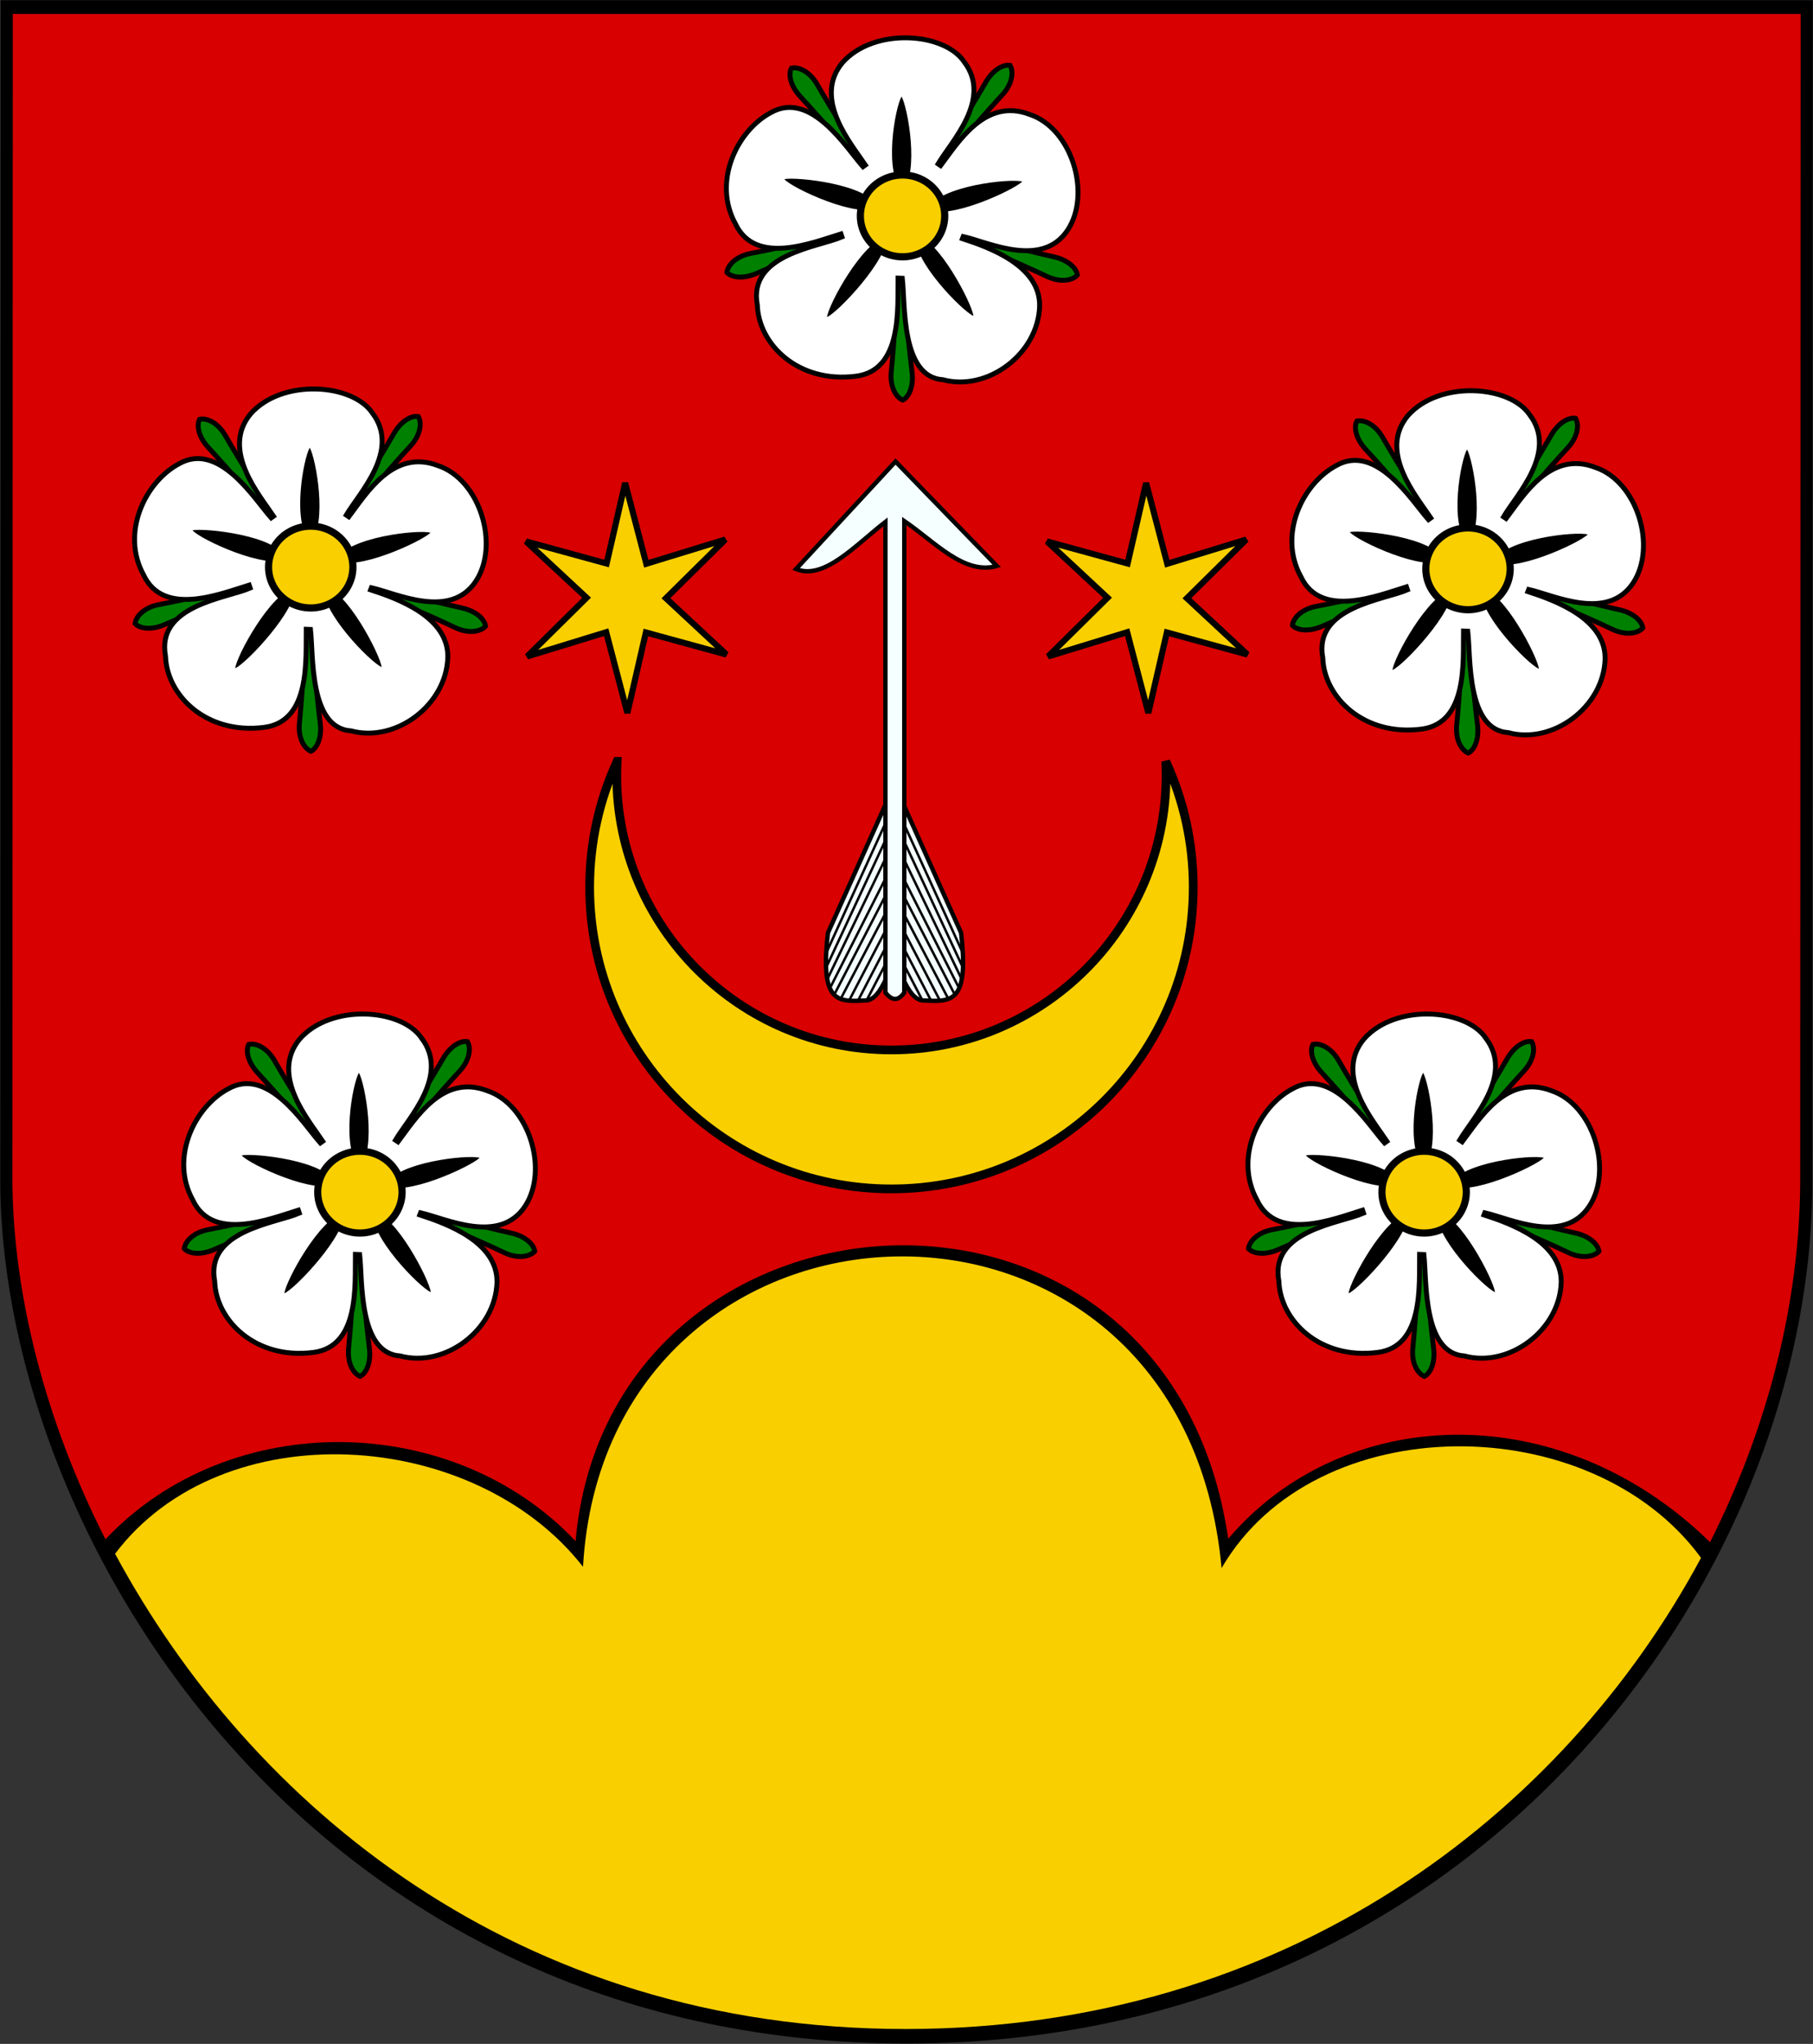 <?xml version="1.0" encoding="UTF-8" standalone="no"?>
<svg xmlns:inkscape="http://www.inkscape.org/namespaces/inkscape" xmlns:sodipodi="http://sodipodi.sourceforge.net/DTD/sodipodi-0.dtd" xmlns="http://www.w3.org/2000/svg" xmlns:svg="http://www.w3.org/2000/svg" version="1.0" width="741.733" height="836.335" id="svg2" sodipodi:docname="POL_gmina_Szerzyny_COA.svg" inkscape:version="1.1.2 (b8e25be833, 2022-02-05)">
  <rect width="100%" height="100%" fill="#333333" stroke="none"/>
  <defs id="defs5"></defs>
  <g transform="matrix(1.007,0,0,1.007,395.137,326.024)" id="g3597">
    <path d="m -392.132,-323.664 -0.145,481.719 0.005,0.414 c 1.773,145.562 128.313,348.158 368.234,348.149 230.631,-0.008 366.982,-187.995 367.945,-348.562 l 0.18,-481.719 z" id="path3405" style="fill:#000000;fill-opacity:1;fill-rule:nonzero;stroke:none;stroke-width:3.543;stroke-linecap:round;stroke-linejoin:round;stroke-miterlimit:4;stroke-dasharray:none;stroke-dashoffset:0;stroke-opacity:1"></path>
    <path d="m -387.205,-318.106 -0.143,475.269 0.005,0.408 c 1.749,143.613 126.595,343.496 363.304,343.488 227.543,-0.008 362.068,-185.478 363.019,-343.896 l 0.178,-475.269 z" id="path2482" style="fill:none;fill-opacity:1;fill-rule:nonzero;stroke:#000000;stroke-width:3.496;stroke-linecap:round;stroke-linejoin:round;stroke-miterlimit:4;stroke-dasharray:none;stroke-dashoffset:0;stroke-opacity:1"></path>
    <path d="m -345.639,307.607 c 54.959,101.986 163.144,193.114 321.21,193.108 154.459,-0.006 267.072,-87 323.123,-191.45 -44.616,-61.048 -156.839,-61.158 -194.785,4.156 -15.974,-173.436 -250.048,-164.06 -259.435,-0.527 -44.305,-56.721 -146.487,-63.11 -190.113,-5.286 z" id="path2484" style="fill:#f9cf00;fill-opacity:1;fill-rule:nonzero;stroke:none;stroke-width:3.496;stroke-linecap:round;stroke-linejoin:round;stroke-miterlimit:4;stroke-dasharray:none;stroke-dashoffset:0;stroke-opacity:1"></path>
    <path d="m -387.205,-318.106 -0.143,475.269 0.005,0.408 c 0.55,45.144 13.263,95.847 37.791,144.155 50.64,-53.652 141.367,-51.938 191,0.752 13.516,-152.589 241.083,-167.484 265.147,-0.96 46.547,-54.667 134.492,-58.53 195.765,1.373 23.748,-47.109 36.332,-97.664 36.62,-145.728 l 0.178,-475.269 z" id="path3259" style="fill:#d80000;fill-opacity:1;fill-rule:nonzero;stroke:none;stroke-width:3.496;stroke-linecap:round;stroke-linejoin:round;stroke-miterlimit:4;stroke-dasharray:none;stroke-dashoffset:0;stroke-opacity:1"></path>
    <path d="m -141.671,-14.375 c -7.151,15.56 -11.156,32.857 -11.156,51.094 0,67.679 54.915,122.625 122.594,122.625 67.679,0 122.625,-54.946 122.625,-122.625 0,-18.237 -4.005,-35.534 -11.156,-51.094 0.093,1.87 0.125,3.763 0.125,5.656 -2e-5,61.6 -49.993,111.594 -111.594,111.594 -61.6,0 -111.594,-49.993 -111.594,-111.594 0,-1.893 0.063,-3.786 0.156,-5.656 z" id="path3261" style="fill:#f9cf00;fill-opacity:1;fill-rule:evenodd;stroke:#000000;stroke-width:3.543;stroke-linecap:butt;stroke-linejoin:miter;stroke-miterlimit:4;stroke-dasharray:none;stroke-opacity:1"></path>
    <path d="m -137.509,-34.035 -8.594,-32.824 -32.104,9.845 24.129,-23.855 -24.578,-22.881 32.723,8.969 7.526,-32.726 8.594,32.824 32.104,-9.845 -24.129,23.855 24.578,22.881 -32.723,-8.969 z m 211.656,0 -8.594,-32.824 -32.104,9.845 24.129,-23.855 -24.578,-22.881 32.723,8.969 7.526,-32.726 8.594,32.824 32.104,-9.845 -24.129,23.855 24.578,22.881 -32.723,-8.969 z" id="path3266" style="fill:#f9cf00;fill-opacity:1;fill-rule:nonzero;stroke:#000000;stroke-width:2.48;stroke-linecap:round;stroke-linejoin:miter;stroke-miterlimit:4;stroke-dasharray:none;stroke-opacity:1"></path>
    <g transform="translate(839.277)" id="g3334">
      <g id="g3300">
        <path d="m -871.194,1.615 -24.088,53.67 c -3.394,29.227 4.193,28.014 15.848,27.469 4.125,-0.653 6.551,-6.391 8.663,-10.565 z" id="path3280" style="fill:#f5ffff;fill-opacity:1;fill-rule:evenodd;stroke:#000000;stroke-width:1.772;stroke-linecap:butt;stroke-linejoin:miter;stroke-miterlimit:4;stroke-dasharray:none;stroke-opacity:1"></path>
        <path d="M -870.785,8.198 -895.916,63.315" id="path3282" style="fill:none;fill-opacity:0.75;fill-rule:evenodd;stroke:#000000;stroke-width:1px;stroke-linecap:butt;stroke-linejoin:miter;stroke-opacity:1"></path>
        <path d="M -870.853,15.318 -895.844,69.034" id="path3284" style="fill:none;fill-opacity:0.75;fill-rule:evenodd;stroke:#000000;stroke-width:1px;stroke-linecap:butt;stroke-linejoin:miter;stroke-opacity:1"></path>
        <path d="M -870.99,23.129 -895.35,73.751" id="path3286" style="fill:none;fill-opacity:0.75;fill-rule:evenodd;stroke:#000000;stroke-width:1px;stroke-linecap:butt;stroke-linejoin:miter;stroke-opacity:1"></path>
        <path d="m -871.061,31.509 -23.512,46.465" id="path3288" style="fill:none;fill-opacity:0.75;fill-rule:evenodd;stroke:#000000;stroke-width:1px;stroke-linecap:butt;stroke-linejoin:miter;stroke-opacity:1"></path>
        <path d="m -871.201,38.761 -21.61,41.812" id="path3290" style="fill:none;fill-opacity:0.75;fill-rule:evenodd;stroke:#000000;stroke-width:1px;stroke-linecap:butt;stroke-linejoin:miter;stroke-opacity:1"></path>
        <path d="m -870.782,45.165 -19.218,36.745" id="path3292" style="fill:none;fill-opacity:0.75;fill-rule:evenodd;stroke:#000000;stroke-width:1px;stroke-linecap:butt;stroke-linejoin:miter;stroke-opacity:1"></path>
        <path d="M -870.778,52.191 -886.626,82.683" id="path3294" style="fill:none;fill-opacity:0.75;fill-rule:evenodd;stroke:#000000;stroke-width:1px;stroke-linecap:butt;stroke-linejoin:miter;stroke-opacity:1"></path>
        <path d="m -870.921,59.451 -12.116,23.304" id="path3296" style="fill:none;fill-opacity:0.75;fill-rule:evenodd;stroke:#000000;stroke-width:1px;stroke-linecap:butt;stroke-linejoin:miter;stroke-opacity:1"></path>
        <path d="m -870.921,66.065 -8.456,16.267" id="path3298" style="fill:none;fill-opacity:0.75;fill-rule:evenodd;stroke:#000000;stroke-width:1px;stroke-linecap:butt;stroke-linejoin:miter;stroke-opacity:1"></path>
      </g>
      <g transform="matrix(-1,0,0,1,-1736.493,0)" id="g3312">
        <path d="m -871.194,1.615 -24.088,53.67 c -3.394,29.227 4.193,28.014 15.848,27.469 4.125,-0.653 6.551,-6.391 8.663,-10.565 z" id="path3314" style="fill:#f5ffff;fill-opacity:1;fill-rule:evenodd;stroke:#000000;stroke-width:1.772;stroke-linecap:butt;stroke-linejoin:miter;stroke-miterlimit:4;stroke-dasharray:none;stroke-opacity:1"></path>
        <path d="M -870.785,8.198 -895.916,63.315" id="path3316" style="fill:none;fill-opacity:0.75;fill-rule:evenodd;stroke:#000000;stroke-width:1px;stroke-linecap:butt;stroke-linejoin:miter;stroke-opacity:1"></path>
        <path d="M -870.853,15.318 -895.844,69.034" id="path3318" style="fill:none;fill-opacity:0.75;fill-rule:evenodd;stroke:#000000;stroke-width:1px;stroke-linecap:butt;stroke-linejoin:miter;stroke-opacity:1"></path>
        <path d="M -870.99,23.129 -895.35,73.751" id="path3320" style="fill:none;fill-opacity:0.75;fill-rule:evenodd;stroke:#000000;stroke-width:1px;stroke-linecap:butt;stroke-linejoin:miter;stroke-opacity:1"></path>
        <path d="m -871.061,31.509 -23.512,46.465" id="path3322" style="fill:none;fill-opacity:0.75;fill-rule:evenodd;stroke:#000000;stroke-width:1px;stroke-linecap:butt;stroke-linejoin:miter;stroke-opacity:1"></path>
        <path d="m -871.201,38.761 -21.61,41.812" id="path3324" style="fill:none;fill-opacity:0.75;fill-rule:evenodd;stroke:#000000;stroke-width:1px;stroke-linecap:butt;stroke-linejoin:miter;stroke-opacity:1"></path>
        <path d="m -870.782,45.165 -19.218,36.745" id="path3326" style="fill:none;fill-opacity:0.75;fill-rule:evenodd;stroke:#000000;stroke-width:1px;stroke-linecap:butt;stroke-linejoin:miter;stroke-opacity:1"></path>
        <path d="M -870.778,52.191 -886.626,82.683" id="path3328" style="fill:none;fill-opacity:0.75;fill-rule:evenodd;stroke:#000000;stroke-width:1px;stroke-linecap:butt;stroke-linejoin:miter;stroke-opacity:1"></path>
        <path d="m -870.921,59.451 -12.116,23.304" id="path3330" style="fill:none;fill-opacity:0.75;fill-rule:evenodd;stroke:#000000;stroke-width:1px;stroke-linecap:butt;stroke-linejoin:miter;stroke-opacity:1"></path>
        <path d="m -870.921,66.065 -8.456,16.267" id="path3332" style="fill:none;fill-opacity:0.75;fill-rule:evenodd;stroke:#000000;stroke-width:1px;stroke-linecap:butt;stroke-linejoin:miter;stroke-opacity:1"></path>
      </g>
      <path d="m -867.844,-136.219 -40.406,43.688 c 11.346,4.696 24.218,-9.807 36.312,-19.156 v 191.25 c 2.552,3.287 5.104,3.637 7.656,0 v -191.594 c 12.403,8.434 24.307,22.055 37.594,18.25 z" id="rect3275" style="opacity:1;fill:#f5ffff;fill-opacity:1;fill-rule:nonzero;stroke:#000000;stroke-width:1.772;stroke-linecap:round;stroke-linejoin:miter;stroke-miterlimit:4;stroke-dasharray:none;stroke-opacity:1"></path>
    </g>
    <g transform="translate(840.463)" id="g3569">
      <g transform="matrix(0.707,0,0,0.707,-577.67,49.422)" id="g3527">
        <path d="m -733.319,140.059 c -9.968,-16.399 -26.512,-42.356 -35.62,-58.252 -4.202,-7.333 -10.517,-10.348 -14.829,-9.395 -1.878,3.516 -0.589,10.14 5.08,16.29 12.681,13.757 32.796,37.266 45.369,51.358 z m 25.739,-0.876 c 12.678,-14.407 32.518,-37.941 44.973,-51.377 5.746,-6.198 6.739,-13.126 4.543,-16.957 -3.916,-0.744 -9.854,2.463 -14.032,9.709 -9.348,16.207 -25.785,42.42 -35.484,58.625 z m 8.148,25.33 c 17.535,7.799 45.919,19.707 62.461,27.583 7.631,3.633 14.539,2.513 17.54,-0.727 -0.459,-3.959 -5.293,-8.669 -13.456,-10.494 -18.259,-4.083 -48.184,-11.944 -66.545,-16.362 z m -22.076,14.338 c -1.419,19.138 -3.043,49.876 -4.87,68.106 -0.843,8.41 2.544,14.534 6.607,16.264 3.572,-1.77 6.372,-7.909 5.334,-16.209 -2.323,-18.565 -5.029,-49.387 -7.07,-68.161 z m -18.878,-14.576 c -18.756,4.061 -48.695,11.213 -66.695,14.626 -8.304,1.574 -13.217,6.558 -13.726,10.945 2.709,2.924 9.391,3.87 17.056,0.523 17.146,-7.488 45.938,-18.816 63.365,-26.093 z" id="path3529" style="fill:#008000;fill-opacity:1;fill-rule:evenodd;stroke:#000000;stroke-width:2.821;stroke-linecap:butt;stroke-linejoin:miter;stroke-miterlimit:4;stroke-dasharray:none;stroke-opacity:1"></path>
        <path d="m -684.491,68.766 c -11.466,-17.008 -51.872,-19.905 -69.906,0.469 -17.476,20.812 5.436,47.211 13.125,58.844 -0.464,0.319 -0.928,0.629 -1.375,0.969 -9.761,-11.049 -29.983,-44.062 -52.885,-31.1 -19.403,10.285 -33.799,39.754 -20.334,64.038 11.438,24.209 44.51,10.631 60.562,5.719 0.18,0.581 0.353,1.151 0.562,1.719 -13.528,5.892 -54.112,9.806 -48.594,39.156 0.749,22.602 23.56,45.158 56.719,40.875 26.788,-3.362 23.849,-39.497 24.125,-56.312 0.816,0.055 1.639,0.091 2.469,0.094 1.689,14.686 -0.859,56.677 23.281,58.25 25.781,6.93 54.841,-14.92 55.625,-42.344 0.35,-23.072 -28.554,-33.578 -44.344,-38.719 0.164,-0.405 0.32,-0.807 0.469,-1.219 14.341,3.241 45.255,18.557 60,-3.75 13.808,-20.983 2.254,-58.419 -21.75,-66.406 -25.767,-9.908 -41.204,16.1 -51.25,29.344 -0.474,-0.338 -0.978,-0.653 -1.469,-0.969 7.447,-12.683 31.376,-37.186 14.969,-58.656 z" id="path3531" style="fill:#ffffff;fill-opacity:1;fill-rule:evenodd;stroke:#000000;stroke-width:2.821;stroke-linecap:butt;stroke-linejoin:miter;stroke-miterlimit:4;stroke-dasharray:none;stroke-opacity:1"></path>
        <path d="m -720.458,88.748 c -3.642,6.039 -10.527,43.553 0.504,54.507 9.79,-11.014 3.093,-48.211 -0.504,-54.507 z m 69.366,48.856 c -6.776,-1.955 -47.45,2.404 -54.357,15.561 10.378,7.465 49.207,-10.458 54.357,-15.561 z m -28.08,77.207 c -0.712,-7.016 -20.539,-45.092 -32.71,-45.619 -3.036,12.768 26.054,42.743 32.71,45.619 z m -84.11,0.668 c 6.504,-2.727 35.981,-34.215 34.025,-46.27 -13.802,3.23 -33.215,39.065 -34.025,46.27 z m -24.562,-79.261 c 4.601,5.344 43.404,23.189 53.548,16.078 -4.828,-13.111 -46.445,-17.531 -53.548,-16.078 z" id="path3533" style="fill:#000000;fill-opacity:1;fill-rule:evenodd;stroke:none;stroke-width:1px;stroke-linecap:butt;stroke-linejoin:miter;stroke-opacity:1"></path>
        <path d="m -602.083,464.757 a 13.424,13.025 0 1 1 -26.848,0 13.424,13.025 0 1 1 26.848,0 z" transform="matrix(1.805,0,0,1.805,391.101,-681.551)" id="path3535" style="fill:#f9cf00;fill-opacity:1;fill-rule:evenodd;stroke:#000000;stroke-width:2.281;stroke-linecap:butt;stroke-linejoin:miter;stroke-miterlimit:4;stroke-dasharray:none;stroke-opacity:1"></path>
      </g>
      <g id="g3547">
        <g transform="matrix(0.707,0,0,0.707,-357.209,-347.265)" id="g3501">
          <path d="m -733.319,140.059 c -9.968,-16.399 -26.512,-42.356 -35.62,-58.252 -4.202,-7.333 -10.517,-10.348 -14.829,-9.395 -1.878,3.516 -0.589,10.14 5.08,16.29 12.681,13.757 32.796,37.266 45.369,51.358 z m 25.739,-0.876 c 12.678,-14.407 32.518,-37.941 44.973,-51.377 5.746,-6.198 6.739,-13.126 4.543,-16.957 -3.916,-0.744 -9.854,2.463 -14.032,9.709 -9.348,16.207 -25.785,42.42 -35.484,58.625 z m 8.148,25.33 c 17.535,7.799 45.919,19.707 62.461,27.583 7.631,3.633 14.539,2.513 17.54,-0.727 -0.459,-3.959 -5.293,-8.669 -13.456,-10.494 -18.259,-4.083 -48.184,-11.944 -66.545,-16.362 z m -22.076,14.338 c -1.419,19.138 -3.043,49.876 -4.87,68.106 -0.843,8.41 2.544,14.534 6.607,16.264 3.572,-1.77 6.372,-7.909 5.334,-16.209 -2.323,-18.565 -5.029,-49.387 -7.07,-68.161 z m -18.878,-14.576 c -18.756,4.061 -48.695,11.213 -66.695,14.626 -8.304,1.574 -13.217,6.558 -13.726,10.945 2.709,2.924 9.391,3.87 17.056,0.523 17.146,-7.488 45.938,-18.816 63.365,-26.093 z" id="path3208" style="fill:#008000;fill-opacity:1;fill-rule:evenodd;stroke:#000000;stroke-width:2.821;stroke-linecap:butt;stroke-linejoin:miter;stroke-miterlimit:4;stroke-dasharray:none;stroke-opacity:1"></path>
          <path d="m -684.491,68.766 c -11.466,-17.008 -51.872,-19.905 -69.906,0.469 -17.476,20.812 5.436,47.211 13.125,58.844 -0.464,0.319 -0.928,0.629 -1.375,0.969 -9.761,-11.049 -29.983,-44.062 -52.885,-31.1 -19.403,10.285 -33.799,39.754 -20.334,64.038 11.438,24.209 44.51,10.631 60.562,5.719 0.18,0.581 0.353,1.151 0.562,1.719 -13.528,5.892 -54.112,9.806 -48.594,39.156 0.749,22.602 23.56,45.158 56.719,40.875 26.788,-3.362 23.849,-39.497 24.125,-56.312 0.816,0.055 1.639,0.091 2.469,0.094 1.689,14.686 -0.859,56.677 23.281,58.25 25.781,6.93 54.841,-14.92 55.625,-42.344 0.35,-23.072 -28.554,-33.578 -44.344,-38.719 0.164,-0.405 0.32,-0.807 0.469,-1.219 14.341,3.241 45.255,18.557 60,-3.75 13.808,-20.983 2.254,-58.419 -21.75,-66.406 -25.767,-9.908 -41.204,16.1 -51.25,29.344 -0.474,-0.338 -0.978,-0.653 -1.469,-0.969 7.447,-12.683 31.376,-37.186 14.969,-58.656 z" id="path2386" style="fill:#ffffff;fill-opacity:1;fill-rule:evenodd;stroke:#000000;stroke-width:2.821;stroke-linecap:butt;stroke-linejoin:miter;stroke-miterlimit:4;stroke-dasharray:none;stroke-opacity:1"></path>
          <path d="m -720.458,88.748 c -3.642,6.039 -10.527,43.553 0.504,54.507 9.79,-11.014 3.093,-48.211 -0.504,-54.507 z m 69.366,48.856 c -6.776,-1.955 -47.45,2.404 -54.357,15.561 10.378,7.465 49.207,-10.458 54.357,-15.561 z m -28.08,77.207 c -0.712,-7.016 -20.539,-45.092 -32.71,-45.619 -3.036,12.768 26.054,42.743 32.71,45.619 z m -84.11,0.668 c 6.504,-2.727 35.981,-34.215 34.025,-46.27 -13.802,3.23 -33.215,39.065 -34.025,46.27 z m -24.562,-79.261 c 4.601,5.344 43.404,23.189 53.548,16.078 -4.828,-13.111 -46.445,-17.531 -53.548,-16.078 z" id="path2388" style="fill:#000000;fill-opacity:1;fill-rule:evenodd;stroke:none;stroke-width:1px;stroke-linecap:butt;stroke-linejoin:miter;stroke-opacity:1"></path>
          <path d="m -602.083,464.757 a 13.424,13.025 0 1 1 -26.848,0 13.424,13.025 0 1 1 26.848,0 z" transform="matrix(1.805,0,0,1.805,391.101,-681.551)" id="path3163" style="fill:#f9cf00;fill-opacity:1;fill-rule:evenodd;stroke:#000000;stroke-width:2.281;stroke-linecap:butt;stroke-linejoin:miter;stroke-miterlimit:4;stroke-dasharray:none;stroke-opacity:1"></path>
        </g>
        <g transform="matrix(0.707,0,0,0.707,-127.472,-203.858)" id="g3507">
          <path d="m -733.319,140.059 c -9.968,-16.399 -26.512,-42.356 -35.62,-58.252 -4.202,-7.333 -10.517,-10.348 -14.829,-9.395 -1.878,3.516 -0.589,10.14 5.08,16.29 12.681,13.757 32.796,37.266 45.369,51.358 z m 25.739,-0.876 c 12.678,-14.407 32.518,-37.941 44.973,-51.377 5.746,-6.198 6.739,-13.126 4.543,-16.957 -3.916,-0.744 -9.854,2.463 -14.032,9.709 -9.348,16.207 -25.785,42.42 -35.484,58.625 z m 8.148,25.33 c 17.535,7.799 45.919,19.707 62.461,27.583 7.631,3.633 14.539,2.513 17.54,-0.727 -0.459,-3.959 -5.293,-8.669 -13.456,-10.494 -18.259,-4.083 -48.184,-11.944 -66.545,-16.362 z m -22.076,14.338 c -1.419,19.138 -3.043,49.876 -4.87,68.106 -0.843,8.41 2.544,14.534 6.607,16.264 3.572,-1.77 6.372,-7.909 5.334,-16.209 -2.323,-18.565 -5.029,-49.387 -7.07,-68.161 z m -18.878,-14.576 c -18.756,4.061 -48.695,11.213 -66.695,14.626 -8.304,1.574 -13.217,6.558 -13.726,10.945 2.709,2.924 9.391,3.87 17.056,0.523 17.146,-7.488 45.938,-18.816 63.365,-26.093 z" id="path3509" style="fill:#008000;fill-opacity:1;fill-rule:evenodd;stroke:#000000;stroke-width:2.821;stroke-linecap:butt;stroke-linejoin:miter;stroke-miterlimit:4;stroke-dasharray:none;stroke-opacity:1"></path>
          <path d="m -684.491,68.766 c -11.466,-17.008 -51.872,-19.905 -69.906,0.469 -17.476,20.812 5.436,47.211 13.125,58.844 -0.464,0.319 -0.928,0.629 -1.375,0.969 -9.761,-11.049 -29.983,-44.062 -52.885,-31.1 -19.403,10.285 -33.799,39.754 -20.334,64.038 11.438,24.209 44.51,10.631 60.562,5.719 0.18,0.581 0.353,1.151 0.562,1.719 -13.528,5.892 -54.112,9.806 -48.594,39.156 0.749,22.602 23.56,45.158 56.719,40.875 26.788,-3.362 23.849,-39.497 24.125,-56.312 0.816,0.055 1.639,0.091 2.469,0.094 1.689,14.686 -0.859,56.677 23.281,58.25 25.781,6.93 54.841,-14.92 55.625,-42.344 0.35,-23.072 -28.554,-33.578 -44.344,-38.719 0.164,-0.405 0.32,-0.807 0.469,-1.219 14.341,3.241 45.255,18.557 60,-3.75 13.808,-20.983 2.254,-58.419 -21.75,-66.406 -25.767,-9.908 -41.204,16.1 -51.25,29.344 -0.474,-0.338 -0.978,-0.653 -1.469,-0.969 7.447,-12.683 31.376,-37.186 14.969,-58.656 z" id="path3511" style="fill:#ffffff;fill-opacity:1;fill-rule:evenodd;stroke:#000000;stroke-width:2.821;stroke-linecap:butt;stroke-linejoin:miter;stroke-miterlimit:4;stroke-dasharray:none;stroke-opacity:1"></path>
          <path d="m -720.458,88.748 c -3.642,6.039 -10.527,43.553 0.504,54.507 9.79,-11.014 3.093,-48.211 -0.504,-54.507 z m 69.366,48.856 c -6.776,-1.955 -47.45,2.404 -54.357,15.561 10.378,7.465 49.207,-10.458 54.357,-15.561 z m -28.08,77.207 c -0.712,-7.016 -20.539,-45.092 -32.71,-45.619 -3.036,12.768 26.054,42.743 32.71,45.619 z m -84.11,0.668 c 6.504,-2.727 35.981,-34.215 34.025,-46.27 -13.802,3.23 -33.215,39.065 -34.025,46.27 z m -24.562,-79.261 c 4.601,5.344 43.404,23.189 53.548,16.078 -4.828,-13.111 -46.445,-17.531 -53.548,-16.078 z" id="path3513" style="fill:#000000;fill-opacity:1;fill-rule:evenodd;stroke:none;stroke-width:1px;stroke-linecap:butt;stroke-linejoin:miter;stroke-opacity:1"></path>
          <path d="m -602.083,464.757 a 13.424,13.025 0 1 1 -26.848,0 13.424,13.025 0 1 1 26.848,0 z" transform="matrix(1.805,0,0,1.805,391.101,-681.551)" id="path3515" style="fill:#f9cf00;fill-opacity:1;fill-rule:evenodd;stroke:#000000;stroke-width:2.281;stroke-linecap:butt;stroke-linejoin:miter;stroke-miterlimit:4;stroke-dasharray:none;stroke-opacity:1"></path>
        </g>
        <g transform="matrix(0.707,0,0,0.707,-597.647,-204.572)" id="g3517">
          <path d="m -733.319,140.059 c -9.968,-16.399 -26.512,-42.356 -35.62,-58.252 -4.202,-7.333 -10.517,-10.348 -14.829,-9.395 -1.878,3.516 -0.589,10.14 5.08,16.29 12.681,13.757 32.796,37.266 45.369,51.358 z m 25.739,-0.876 c 12.678,-14.407 32.518,-37.941 44.973,-51.377 5.746,-6.198 6.739,-13.126 4.543,-16.957 -3.916,-0.744 -9.854,2.463 -14.032,9.709 -9.348,16.207 -25.785,42.42 -35.484,58.625 z m 8.148,25.33 c 17.535,7.799 45.919,19.707 62.461,27.583 7.631,3.633 14.539,2.513 17.54,-0.727 -0.459,-3.959 -5.293,-8.669 -13.456,-10.494 -18.259,-4.083 -48.184,-11.944 -66.545,-16.362 z m -22.076,14.338 c -1.419,19.138 -3.043,49.876 -4.87,68.106 -0.843,8.41 2.544,14.534 6.607,16.264 3.572,-1.77 6.372,-7.909 5.334,-16.209 -2.323,-18.565 -5.029,-49.387 -7.07,-68.161 z m -18.878,-14.576 c -18.756,4.061 -48.695,11.213 -66.695,14.626 -8.304,1.574 -13.217,6.558 -13.726,10.945 2.709,2.924 9.391,3.87 17.056,0.523 17.146,-7.488 45.938,-18.816 63.365,-26.093 z" id="path3519" style="fill:#008000;fill-opacity:1;fill-rule:evenodd;stroke:#000000;stroke-width:2.821;stroke-linecap:butt;stroke-linejoin:miter;stroke-miterlimit:4;stroke-dasharray:none;stroke-opacity:1"></path>
          <path d="m -684.491,68.766 c -11.466,-17.008 -51.872,-19.905 -69.906,0.469 -17.476,20.812 5.436,47.211 13.125,58.844 -0.464,0.319 -0.928,0.629 -1.375,0.969 -9.761,-11.049 -29.983,-44.062 -52.885,-31.1 -19.403,10.285 -33.799,39.754 -20.334,64.038 11.438,24.209 44.51,10.631 60.562,5.719 0.18,0.581 0.353,1.151 0.562,1.719 -13.528,5.892 -54.112,9.806 -48.594,39.156 0.749,22.602 23.56,45.158 56.719,40.875 26.788,-3.362 23.849,-39.497 24.125,-56.312 0.816,0.055 1.639,0.091 2.469,0.094 1.689,14.686 -0.859,56.677 23.281,58.25 25.781,6.93 54.841,-14.92 55.625,-42.344 0.35,-23.072 -28.554,-33.578 -44.344,-38.719 0.164,-0.405 0.32,-0.807 0.469,-1.219 14.341,3.241 45.255,18.557 60,-3.75 13.808,-20.983 2.254,-58.419 -21.75,-66.406 -25.767,-9.908 -41.204,16.1 -51.25,29.344 -0.474,-0.338 -0.978,-0.653 -1.469,-0.969 7.447,-12.683 31.376,-37.186 14.969,-58.656 z" id="path3521" style="fill:#ffffff;fill-opacity:1;fill-rule:evenodd;stroke:#000000;stroke-width:2.821;stroke-linecap:butt;stroke-linejoin:miter;stroke-miterlimit:4;stroke-dasharray:none;stroke-opacity:1"></path>
          <path d="m -720.458,88.748 c -3.642,6.039 -10.527,43.553 0.504,54.507 9.79,-11.014 3.093,-48.211 -0.504,-54.507 z m 69.366,48.856 c -6.776,-1.955 -47.45,2.404 -54.357,15.561 10.378,7.465 49.207,-10.458 54.357,-15.561 z m -28.08,77.207 c -0.712,-7.016 -20.539,-45.092 -32.71,-45.619 -3.036,12.768 26.054,42.743 32.71,45.619 z m -84.11,0.668 c 6.504,-2.727 35.981,-34.215 34.025,-46.27 -13.802,3.23 -33.215,39.065 -34.025,46.27 z m -24.562,-79.261 c 4.601,5.344 43.404,23.189 53.548,16.078 -4.828,-13.111 -46.445,-17.531 -53.548,-16.078 z" id="path3523" style="fill:#000000;fill-opacity:1;fill-rule:evenodd;stroke:none;stroke-width:1px;stroke-linecap:butt;stroke-linejoin:miter;stroke-opacity:1"></path>
          <path d="m -602.083,464.757 a 13.424,13.025 0 1 1 -26.848,0 13.424,13.025 0 1 1 26.848,0 z" transform="matrix(1.805,0,0,1.805,391.101,-681.551)" id="path3525" style="fill:#f9cf00;fill-opacity:1;fill-rule:evenodd;stroke:#000000;stroke-width:2.281;stroke-linecap:butt;stroke-linejoin:miter;stroke-miterlimit:4;stroke-dasharray:none;stroke-opacity:1"></path>
        </g>
        <g transform="matrix(0.707,0,0,0.707,-145.309,49.422)" id="g3537">
          <path d="m -733.319,140.059 c -9.968,-16.399 -26.512,-42.356 -35.62,-58.252 -4.202,-7.333 -10.517,-10.348 -14.829,-9.395 -1.878,3.516 -0.589,10.14 5.08,16.29 12.681,13.757 32.796,37.266 45.369,51.358 z m 25.739,-0.876 c 12.678,-14.407 32.518,-37.941 44.973,-51.377 5.746,-6.198 6.739,-13.126 4.543,-16.957 -3.916,-0.744 -9.854,2.463 -14.032,9.709 -9.348,16.207 -25.785,42.42 -35.484,58.625 z m 8.148,25.33 c 17.535,7.799 45.919,19.707 62.461,27.583 7.631,3.633 14.539,2.513 17.54,-0.727 -0.459,-3.959 -5.293,-8.669 -13.456,-10.494 -18.259,-4.083 -48.184,-11.944 -66.545,-16.362 z m -22.076,14.338 c -1.419,19.138 -3.043,49.876 -4.87,68.106 -0.843,8.41 2.544,14.534 6.607,16.264 3.572,-1.77 6.372,-7.909 5.334,-16.209 -2.323,-18.565 -5.029,-49.387 -7.07,-68.161 z m -18.878,-14.576 c -18.756,4.061 -48.695,11.213 -66.695,14.626 -8.304,1.574 -13.217,6.558 -13.726,10.945 2.709,2.924 9.391,3.87 17.056,0.523 17.146,-7.488 45.938,-18.816 63.365,-26.093 z" id="path3539" style="fill:#008000;fill-opacity:1;fill-rule:evenodd;stroke:#000000;stroke-width:2.821;stroke-linecap:butt;stroke-linejoin:miter;stroke-miterlimit:4;stroke-dasharray:none;stroke-opacity:1"></path>
          <path d="m -684.491,68.766 c -11.466,-17.008 -51.872,-19.905 -69.906,0.469 -17.476,20.812 5.436,47.211 13.125,58.844 -0.464,0.319 -0.928,0.629 -1.375,0.969 -9.761,-11.049 -29.983,-44.062 -52.885,-31.1 -19.403,10.285 -33.799,39.754 -20.334,64.038 11.438,24.209 44.51,10.631 60.562,5.719 0.18,0.581 0.353,1.151 0.562,1.719 -13.528,5.892 -54.112,9.806 -48.594,39.156 0.749,22.602 23.56,45.158 56.719,40.875 26.788,-3.362 23.849,-39.497 24.125,-56.312 0.816,0.055 1.639,0.091 2.469,0.094 1.689,14.686 -0.859,56.677 23.281,58.25 25.781,6.93 54.841,-14.92 55.625,-42.344 0.35,-23.072 -28.554,-33.578 -44.344,-38.719 0.164,-0.405 0.32,-0.807 0.469,-1.219 14.341,3.241 45.255,18.557 60,-3.75 13.808,-20.983 2.254,-58.419 -21.75,-66.406 -25.767,-9.908 -41.204,16.1 -51.25,29.344 -0.474,-0.338 -0.978,-0.653 -1.469,-0.969 7.447,-12.683 31.376,-37.186 14.969,-58.656 z" id="path3541" style="fill:#ffffff;fill-opacity:1;fill-rule:evenodd;stroke:#000000;stroke-width:2.821;stroke-linecap:butt;stroke-linejoin:miter;stroke-miterlimit:4;stroke-dasharray:none;stroke-opacity:1"></path>
          <path d="m -720.458,88.748 c -3.642,6.039 -10.527,43.553 0.504,54.507 9.79,-11.014 3.093,-48.211 -0.504,-54.507 z m 69.366,48.856 c -6.776,-1.955 -47.45,2.404 -54.357,15.561 10.378,7.465 49.207,-10.458 54.357,-15.561 z m -28.08,77.207 c -0.712,-7.016 -20.539,-45.092 -32.71,-45.619 -3.036,12.768 26.054,42.743 32.71,45.619 z m -84.11,0.668 c 6.504,-2.727 35.981,-34.215 34.025,-46.27 -13.802,3.23 -33.215,39.065 -34.025,46.27 z m -24.562,-79.261 c 4.601,5.344 43.404,23.189 53.548,16.078 -4.828,-13.111 -46.445,-17.531 -53.548,-16.078 z" id="path3543" style="fill:#000000;fill-opacity:1;fill-rule:evenodd;stroke:none;stroke-width:1px;stroke-linecap:butt;stroke-linejoin:miter;stroke-opacity:1"></path>
          <path d="m -602.083,464.757 a 13.424,13.025 0 1 1 -26.848,0 13.424,13.025 0 1 1 26.848,0 z" transform="matrix(1.805,0,0,1.805,391.101,-681.551)" id="path3545" style="fill:#f9cf00;fill-opacity:1;fill-rule:evenodd;stroke:#000000;stroke-width:2.281;stroke-linecap:butt;stroke-linejoin:miter;stroke-miterlimit:4;stroke-dasharray:none;stroke-opacity:1"></path>
        </g>
      </g>
    </g>
  </g>
</svg>
